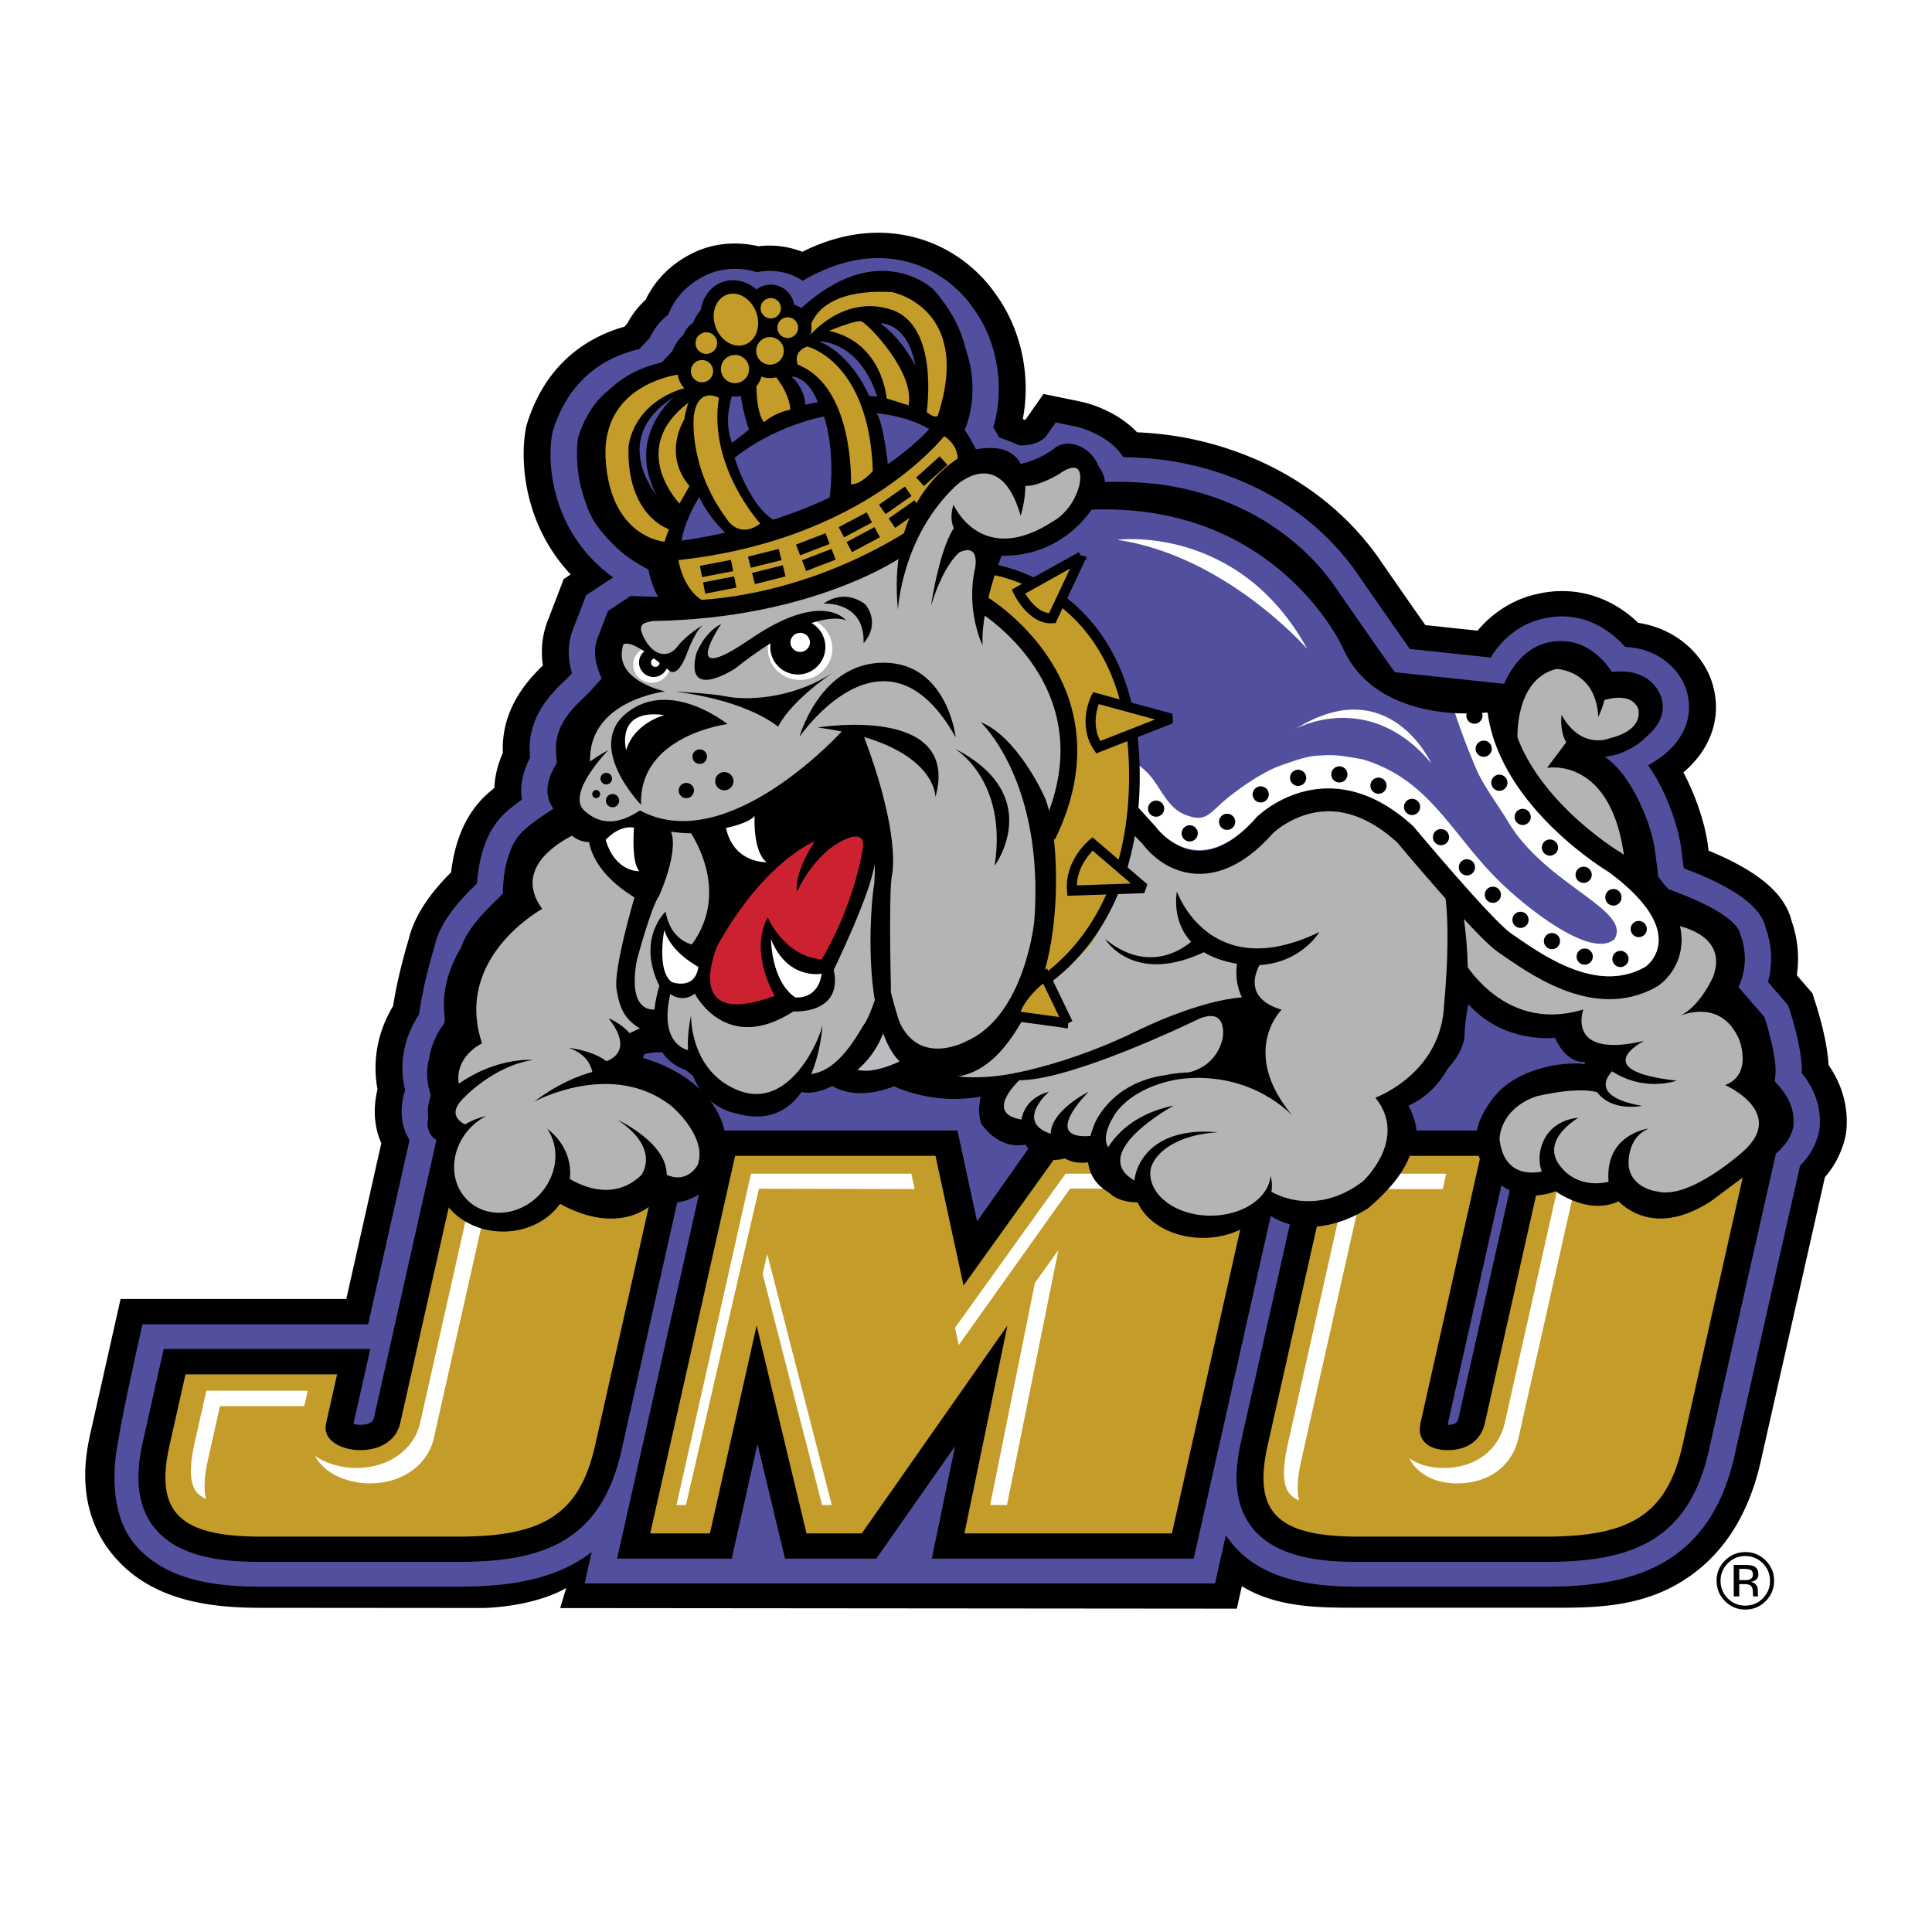 <svg xmlns="http://www.w3.org/2000/svg" width="2500" height="2500" viewBox="0 0 192.756 192.756"><path fill-rule="evenodd" clip-rule="evenodd" fill="#fff" d="M0 0h192.756v192.756H0V0z"/><path d="M182.438 106.259c-.133-2.416-1.02-5.315-1.316-6.229l-.15-.461-.15-.472-.332-.383s-.32-.373-.322-.373l-.9-1.045c.27-1.828.092-3.68-.527-5.43-.666-2.707-3.314-4.952-8.277-7l-.08-.618-.002-.017c-.24-1.838-1.076-4.612-2.43-7.17a10.232 10.232 0 0 0 1.436-1.475c1.625-2.056 2.18-4.506 1.58-6.924-.627-2.781-3.227-5.854-7.523-6.523-2.801-2.681-6.416-3.732-10.072-2.877l.137-.028c-.912.167-3.764.894-6.09 3.686l-5.213-.554a1235.074 1235.074 0 0 1-4.779-6.863l-.084-.116-.021-.031-.076-.101c-4.477-6.105-11.395-10.25-19.48-11.671a34.888 34.888 0 0 0-4.318-.454c-1.645-1.723-3.957-2.72-5.781-3.094l-1.756-.36-1.801-.37-1.014 1.447-.775 1.107a1.222 1.222 0 0 1-.092.023c-.062-.027-.121-.05-.184-.075.846-4.427-.205-9.177-2.893-12.717l.068.092c-.775-1.121-3.726-4.852-9.227-5.766-3.245-.539-6.586.036-9.948 1.704a9.026 9.026 0 0 0-4.375-.551c-2.173-.507-4.393-.313-6.318.57-2.217 1.016-3.945 2.692-4.933 4.762a8.83 8.83 0 0 0-1.851 2.396l-.276.295c-3.518 1.003-7.76 3.504-9.692 9.62l-.044.142-.046.144-.027.149-.026.146c-.601 3.302-.159 9.577 4.477 14.518l-.69.455-.289.752-.282.734-.925 2.41.038-.092c-.66 1.53-.866 3.147-.624 4.823-1.608 1.561-4.17 4.392-3.994 8.725-.524 1.183-.805 2.351-.843 3.492-.677.541-1.054.915-1.316 1.197l-.028.03-.028.03-.028.03-.027.031-.026.03-.027.031h.001c-1.542 1.734-2.495 4.1-2.842 7.039-1.439 1.444-3.558 3.831-4.245 6.732-.73 2.471-1.221 4.587-1.538 6.606-2.056 3.405-1.884 6.603-1.558 8.312-.465 1.917-.333 3.777.379 5.383l-3.491 15.537h-22.52l-2.936 13.058c-.457 2.035-1.85 7.819 2.338 12.678 3.875 4.499 9.841 5.076 14.605 5.076l22.235.019c5.482-.22 8.221-2 8.221-2l-.607 2.007 67.51.059.449-2.002.055-.242c3.586 2.224 8.08 2.149 11.752 2.149h18.639c3.723 0 8.426.13 12.637-2.124 4.477-2.396 7.42-6.604 8.746-12.504l6.396-28.323c1.693-1.948 2.059-4.044 2.117-4.479l.008-.046.004-.048.006-.047.004-.046c.215-2.299-.399-4.539-1.773-6.525z" fill-rule="evenodd" clip-rule="evenodd"/><path d="M168.309 69.073c.006.022.01.044.018.066.004.016.008.033.014.049l-.032-.115z" fill-rule="evenodd" clip-rule="evenodd" fill="#52509e"/><path d="M179.766 107.076c.082-2.204-.988-5.627-1.211-6.31l-.148-.46-.324-.373-1.689-1.959a8.975 8.975 0 0 0-.244-5.435c-.436-2.06-3.15-4.035-8.092-5.881-.025-.035-.055-.071-.082-.105l-.262-2.013c-.232-1.8-1.307-5.376-3.279-8.188 1.074-.582 2.064-1.34 2.797-2.269 1.166-1.477 1.553-3.229 1.096-4.944-.451-1.892-2.43-4.407-6.186-4.597-1.822-2.058-4.678-3.633-8.125-2.828-.771.141-3.428.836-5.291 3.887l-8.066-.856a1040.81 1040.81 0 0 1-5.484-7.863l-.039-.054-.02-.03-.082-.107c-4.072-5.552-10.381-9.325-17.764-10.622-1.121-.196-2.859-.414-5.188-.455-1.193-1.842-3.49-2.801-4.992-3.108l-1.758-.361-.957 1.366c-.123.15-.924 1.018-2.707.917-.734-.333-1.4-.595-1.99-.782-.164-.32-.359-.668-.58-1.009 1.199-4.049.406-8.729-2.133-12.075-.51-.739-2.931-3.905-7.441-4.653-3.028-.503-6.196.208-9.443 2.105-1.421-.952-3.095-1.154-4.563-.859-1.438-.434-3.271-.529-4.991.259-1.844.845-3.183 2.242-3.866 3.998-.954.7-1.53 1.665-1.83 2.296l-1.055 1.125c-3.168.725-6.913 2.756-8.604 8.104l-.044.142-.029.146c-.596 3.272.064 10.042 6.075 14.38l-2.017 1.328-.68.448-.282.734-.925 2.412c-.768 1.779-.562 3.435-.207 4.649-.229.248-.433.464-.553.578-1.484 1.406-3.969 3.759-3.639 7.643l.016.189c-.888 1.725-.992 3.126-.813 4.191-1.399 1.004-1.868 1.506-2.048 1.699l-.027.03-.028.029-.027.03-.026.031.036-.041c-1.653 1.817-2.212 4.451-2.365 6.586-1.329 1.292-3.667 3.607-4.244 6.299-.757 2.562-1.251 4.738-1.544 6.786-1.89 2.85-1.858 5.71-1.383 7.512-.589 1.886-.427 3.638.443 4.998l-.123.547c-1.84 8.181-3.119 13.873-4.011 17.847h-22.52s-2.206 9.806-2.348 11.335c0 0-1.724 6.771 1.659 10.695 3.161 3.669 8.351 4.14 12.52 4.14h19.655c4.712 0 9.613-.556 13.343-3.463l-.705 3.139h62.889l1.082-4.816c.227.346.479.687.764 1.019 3.148 3.654 8.32 4.122 12.475 4.122h18.639c7.881 0 16.285-1.551 18.869-13.049l6.543-28.966c1.607-1.543 1.902-3.391 1.934-3.627l.006-.045.006-.047c.236-2.547-.891-4.41-1.773-5.491z" fill-rule="evenodd" clip-rule="evenodd" fill="#52509e"/><path d="M177.082 107.909l.059-.801c.135-1.845-1.092-5.621-1.092-5.621l-2.598-3.011a6.666 6.666 0 0 0 .141-5.343s.008-1.857-7.096-4.401c-.252-.255-.523-.565-.512-.55a6.01 6.01 0 0 0-.521-.665l-.35-2.677c-.367-2.829-2.568-8.114-5.455-9.596 2.473-.081 7.041-2.246 6.117-5.544 0 0-.707-3.134-4.906-2.659l-.035.004c-.072-.09-2.346-3.906-6.283-2.917 0 0-2.805.363-4.248 4.122l-11.121-1.182c-.256-.251-6.203-8.841-6.203-8.841-.609-.805-5.338-7.829-16.189-9.735-2.875-.505-5.943-.421-6.553-.408-.156-2.442-3.707-3.171-3.707-3.171s-1.689 2.414-5.586 1.924c0 0-2.289-1.082-3.148-1.09-.021-.06-.845-2.034-1.614-2.675 1.508-3.534.958-8.094-1.397-11.143-.975-1.441-6.112-7.149-15.031-.709-.037-.016-.073-.032-.11-.044-1.579-2.548-4.141-1.452-4.243-1.409-.141-.071-1.936-.959-3.727-.139-1.421.652-2.46 1.83-2.792 3.434-1.041.254-1.702 1.654-1.795 1.962l-1.925 2.054c-4.351.688-6.469 3.365-7.479 6.561 0 0-1.6 8.797 7.001 13.174.214 1.047.538 1.959.977 2.744-.338-.007-2.738-.096-2.738-.096l-2.262 1.49-.93 2.422c-.782 1.716-.133 3.32.3 4.318 0 0-1.16 1.323-1.661 1.798-1.316 1.247-3.12 2.955-2.886 5.709l.077.903c-1.523 2.488-.857 3.797-.355 4.583-.184.123-2.402 1.548-3.207 2.414l-.027.029-.027.03c-1.804 1.985-1.762 5.775-1.781 5.98-.241.434-3.794 3.219-4.28 5.913-.797 2.694-1.299 4.961-1.562 7.057-2.617 3.477-1.145 6.658-1.145 6.658-.282.655-1.164 3.021.505 4.334l-.38 1.693-5.997 26.674c-.134.599-.905.688-1.352.688-.264 0-.503-.044-.686-.097l1.679-7.466H16.331l-2.045 9.101c-.57 2.533-1.058 6.213 1.269 8.914 2.463 2.858 6.897 3.225 10.484 3.225h19.655c8.29 0 14.235-1.886 16.305-11.094l6.1-27.131h1.986l-8.521 37.901h11.44l2.571-11.439 2.745 11.439h9.105l7.859-11.216-2.319 11.216h26.131l8.521-37.901h2.094l-5.865 26.086c-.572 2.544-1.064 6.237 1.258 8.931 2.451 2.846 6.865 3.208 10.438 3.208h18.639c8.291 0 14.234-1.886 16.305-11.094l6.725-29.76c1.504-1.039 1.719-2.629 1.719-2.629.183-2.001-.842-3.413-1.848-4.439zm-35.088.585c4.158-2.458 4.119-5.187 4.119-5.187.045-1.372.281-2.677.564-4.021 1.357 1.229 2.898 2.533 4.896 3.146 1.414.515 2.816.511 4.049.418.691 2.013 2.453 2.478 3.34 2.684-.221.23-.521.703-.521.703-1.805-.501-9.934.185-10.807 6.553h-6.318c-.037-1.071-.826-2.574-.861-2.639-.123-.492-.043-.721 1.539-1.657zm-44.508 13.361l-1.961-9.064H72.287c-.944-3.921-4.816-6.303-8.138-7.23 0 0 .27-.858.298-.978.279-.11.535-.24.769-.38 0 0 1.246.572 1.641.615 2.411 4.335 7.855 4.11 7.855 4.11 1.855.073 3.249-.448 4.323-1.234 0 0 2.178-.374 2.489-.464 0 0 3.934 1.682 7.622.751 1.552.816 3.489 1.052 5.266.623 1.114.331 2.28.473 3.446.506-.029.195-.195 1.615-.195 1.621l.578.777a4.762 4.762 0 0 0 3.527 1.937l.367.011c.148.104.727.37.932.485l-5.581 7.914zm48.03 19.614c-.072.321-.152.688-1.086.688h-.004l5.518-24.548h.938l-5.366 23.86z" fill-rule="evenodd" clip-rule="evenodd"/><path d="M59.372 144.219c-1.564 6.958-5.286 9.091-13.679 9.091H26.039c-8.046 0-10.64-2.365-9.128-9.091l1.595-7.099h15.127l-1.095 4.871c-.417 1.855 1.734 2.691 3.413 2.691 1.794 0 3.561-.836 3.978-2.691l5.997-26.675H65.87l-6.498 28.903zM75.491 132.249l-4.663 20.737h-5.953l8.469-37.67h19.989l2.799 12.942 9.284-12.942h19.975l-8.469 37.67H96.221l4.289-20.737-14.53 20.737h-5.514l-4.975-20.737zM167.859 144.219c-1.564 6.958-5.287 9.091-13.68 9.091H135.54c-8.047 0-10.582-2.365-9.07-9.091l6.498-28.902h14.748l-5.996 26.675c-.418 1.855 1.031 2.691 2.709 2.691 1.795 0 3.295-.836 3.713-2.691l5.998-26.675h20.217l-6.498 28.902z" fill-rule="evenodd" clip-rule="evenodd" fill="#c49c2a"/><path fill-rule="evenodd" clip-rule="evenodd" fill="#fff" d="M98.789 150.155h1.676l5.129-25.437-2.34 3.276-4.465 22.161zM140.598 145.492c.145.282.32.549.533.796.951 1.103 2.463 1.712 4.256 1.712 3.143 0 5.482-1.732 6.109-4.52l5.586-24.847h13.5l.348-1.537h-15.209l-5.584 24.847c-.629 2.787-2.969 4.52-6.109 4.52-1.342 0-2.522-.34-3.43-.971zM31.963 146.031c1.25 1.45 3.374 1.969 4.945 1.969 3.205 0 5.768-1.817 6.375-4.52l5.586-24.847h13.227l.345-1.537H47.508l-5.586 24.847c-.608 2.703-3.171 4.52-6.376 4.52-1.263 0-2.884-.337-4.12-1.222.145.279.324.543.537.79zM74.925 117.097l-7.433 33.058h.944l7.283-31.556 15.538.035-.332-1.537h-16z"/><path fill-rule="evenodd" clip-rule="evenodd" fill="#fff" d="M76.09 127.098l5.93 23.057h.967l-6.441-25.051-.456 1.994zM121.961 117.097h-15.649l-11.031 15.379.373 1.723 11.114-15.618 14.847.053.346-1.537zM129.826 145.708l6.086-27.074h8.031l.346-1.537h-9.738l-6.088 27.072c-.547 2.438-.471 4.083.223 4.891.215.248.527.462.928.646-.249-.916-.182-2.25.212-3.998z"/><path d="M69.06 111.541c-1.266-2.366-5.398-4.272-8.367-5.309.322-.184.641-.385.956-.617.725-.532 2.659-1.942 3.086-2.796.693-1.386-.369-2.242-.674-3.78-.683-3.457 1.014-7.302.45-10.743-.452-2.761-4.23-5.951-6.577-7.016v-.219c-3.108 1.91-5.358 4.105-6.09 7.502-.912 4.24-5.057 7.753-6.191 12.025-.418 1.577-.44 3.338-.872 5.028-.167.659-.201 1.792-.236 2.417-.015.265.51.604.482.854-.063.566-.682 1.171-.631 1.777.071.85.261 1.248.559 1.375.703 1.374-.466 2.871-.613 4.318-.187 1.839.417 2.723 1.754 3.726 1.203.904 2.616 1.452 4.165 1.318.625-.056 1.074-.205 1.427-.412.273.25.758.354 1.082.294.749-.138 1.364-.645 1.832-1.222.263-.325.705-.953.885-1.555 1.328.124 2.928.904 4.214.921 2.067.024 3.452-.701 5.311-1.048 1.922-.359 3.79.4 4.762-1.792.688-1.559.026-3.662-.714-5.046zM174.809 107.928c-.652-1.934.107-4.171-1.049-6.041-.865-1.397-2.355-1.594-2.127-3.445.219-1.797 1.564-2.271.311-4.429-1.477-2.542-4.756-3.023-7.979-3.115.699-1.681.84-3.57.107-5.586a6.311 6.311 0 0 0-1.029-1.841c-.176-1.248-.502-2.451-.779-2.982-.721-1.373-4.496-4.154-4.566-5.419 2.148-.682 3.941-.459 5.766-2.294 2.447-2.459.148-3.708-2.164-4.035-2.742-.391-3.875-4.085-6.861-2.977-2.859 1.06-3.389 3.86-4.438 6.25v.403c-1.078 1.129-.428 4.081.523 6.407-.992-.004-1.969.186-2.922.694-2.334 1.246-5.006 2.994-6.227 5.398-2.588-2.286-4.17-4.701-8.111-5.234-6.01-.814-12.668 10.479-18.643 3.667-1.895-2.159-3.508-3.131-5.9-.59-2.734 2.904-4.732 5.756-6.334 9.518-1.715 4.035-4.078 6.449-6.875 9.769-.966 1.147-3.33 3.658-3.179 5.22a.503.503 0 0 1 .161.464l.201-.202c3.327 1.526 4.355 2.035 7.501.807.021-.009.043-.015.064-.023-.734.709-1.428 1.335-1.045 2.37.49 1.329 1.406 1.652 2.693 1.877 1.785.312 3.549 1.317 5.43 1.336.449.003.996.096 1.406-.076.047 1.32.635 2.562 1.828 3.35.805.532 1.588.999 2.496 1.324.91.325 1.062.563 1.672 1.253 1.268 1.441 2.785 2.392 4.746 2.507 1.004.061 1.898 0 2.82-.262.457-.132.982-.122 1.398-.381.254-.156.494-.544.793-.732.496-.313 1.125-.818 1.672-.977.551-.16.871.092 1.424.246.623.175 1.201.154 1.85.154 1.852 0 4.518.43 6.113-.537.762-.46 1.342-1.285 1.898-1.971.965-1.184 1.01-2.646 1.654-3.98.439-.905.48-1.423.207-2.367-.156-.536-.391-.859-.717-1.144 2.066-1.094 3.938-3.224 4.947-4.837 1.264-2.018 1.357-3.959 1.609-6.213.037-.339.094-.668.162-.99 1.213 1.006 2.613 1.798 3.713 2.155 2.422.792 4.971.938 7.131 2.265.461.725 1.529 1.001 1.902 2.361.639.017 1.018.638.57 1.431-.416.739-1.857.452-2.553 1.024-.014-.086.016-.146.092-.182-3.029.588-7.836 2.845-7.992 6.266-.199 4.391 4.062 3.395 7.072 3.771.408.345.83.635 1.248.825.738.334 2.27.457 3.693.345 6.393 1.174 14.736.805 16.045-6.545.351-1.942-.889-2.454-1.428-4.05zm-50.608-3.303a11.977 11.977 0 0 0-1.863-.033c.334-.655.488-1.385.479-2.263-.01-.839-.281-1.01-.992-1.204.248-.071.496-.144.746-.22 2.566-.774 2.947-.44 2.803 2.182-.037.682-.027 1.223.053 1.681a29.081 29.081 0 0 0-1.226-.143z" fill-rule="evenodd" clip-rule="evenodd" fill="#b3b4b6"/><path d="M84.68 107.15c.283-2.591 3.689-7.062 5.212-3.025.708 1.876.519 2.957-1.096 3.464-1.088.342-3.896.246-4.336-.657l.22.218z" fill-rule="evenodd" clip-rule="evenodd" fill="#bbbcbf"/><path d="M117.42 88.944s3.238 9.361 14.217 4.045c0 0-2.658 4.508-9.016 3.006-6.355-1.503-5.201-7.051-5.201-7.051z" fill-rule="evenodd" clip-rule="evenodd"/><path d="M119.27 93.567s-3.93 4.277-9.016.116c0 0 3.006 5.085 10.865.809l-1.849-.925zM126.77 117.303c-.193 2.224-2.803 3.983-5.996 3.983-3.32 0-6.012-1.9-6.012-4.246 0-1.523 2.059-3.781 6.719-4.072-6.449-.582-8.336 3.104-8.336 5.334 0 2.872 3.078 5.201 6.877 5.201 3.797 0 6.875-2.329 6.875-5.201a4.017 4.017 0 0 0-.127-.999z" fill-rule="evenodd" clip-rule="evenodd"/><path d="M117.107 110.302s-9.137 4.966-3.512 7.703l.262 1.938s-5.094.531-3.725-4.637c.001 0 1.35-3.865 6.975-5.004z" fill-rule="evenodd" clip-rule="evenodd"/><path d="M128.98 111.354s-3.951-4.484-11.02-3.726c0 0-4.256.382-6.535 3.269 0 0-1.9 2.508-.684 3.801l2.658 5.092s-6.992-.305-4.256-7.524c0 0 1.52-4.255 7.221-5.016.001 0 7.448-1.824 12.616 4.104z" fill-rule="evenodd" clip-rule="evenodd"/><path d="M108.613 108.923s-4.939 4.863.303 4.407l-.074 2.585s-2.889.758-3.877-1.978 3.648-5.014 3.648-5.014z" fill-rule="evenodd" clip-rule="evenodd"/><path d="M104.66 108.923s-3.725 3.191.609 4.33l1.52 2.129s-3.648 1.673-4.941-2.203c0 0-.608-3.345 2.812-4.256z" fill-rule="evenodd" clip-rule="evenodd"/><path d="M101.771 107.706s-3.875 3.496.381 4.027l.531 2.357s-2.582 1.063-4.787-1.977c0 .001-1.521-3.876 3.875-4.407z" fill-rule="evenodd" clip-rule="evenodd"/><path d="M126.107 95.553s-2.988 3.778 1.758 5.185c0 0-4.27 4.188 1.115 10.617 0 0-3.928-4.73-11.396-4.204 0 0 3.516 0 4.393-3.515 0 0 .615-3.162-2.285-2.02 0 0-13.092 6.413-18.275 6.15l-.176-.703s5.623-.967 12.391-4.306c0 0 5.799-2.899 10.279-3.252 0 0-1.055-1.845-.264-4.305l2.46.353z" fill-rule="evenodd" clip-rule="evenodd"/><path d="M101.24 107.063s-7.82 1.758-10.017-1.933c0 0-4.129 2.548-6.15 1.405l-2.812 1.23s2.198 2.459 6.942.614c0 0 4.569 2.285 9.928.704 0 0 2.549-1.318 2.9-1.758.352-.438-.791-.262-.791-.262zM54.579 112.599c1.29 1.823 1.083 4.52-.631 6.454-1.963 2.218-5.163 2.593-7.145.836-1.982-1.755-1.997-4.977-.033-7.193a5.876 5.876 0 0 1 1.74-1.349c-2.889.65-5.023 2.943-5.023 5.671 0 3.233 3 5.854 6.7 5.854s6.7-2.621 6.7-5.854c-.001-1.765-.895-3.347-2.308-4.419z" fill-rule="evenodd" clip-rule="evenodd"/><path d="M56.097 117.13s4.392 3.491 7.882.112c0 0 2.027-2.589-2.364-5.517 0 0 8.332 3.828 3.265 8.557 0 0-3.378 3.266-9.684-.563l.901-2.589z" fill-rule="evenodd" clip-rule="evenodd"/><path d="M53.283 109.923s7.77-4.277 13.737.451c0 0 3.603 3.04 2.59 5.854 0 0-1.239 2.364-3.828.563l-1.014 2.478s2.477 2.139 6.081-.901c0 0 4.391-3.94-2.252-10.021-.001.001-6.532-5.066-15.314 1.576z" fill-rule="evenodd" clip-rule="evenodd"/><path d="M56.661 104.52s2.252.563 2.477 2.702l2.027-.563c0-.001-.563-1.576-4.504-2.139z" fill-rule="evenodd" clip-rule="evenodd"/><path d="M60.714 101.592s3.94 1.464 3.265 5.63h-2.927l-.901-1.238c0-.001 3.491-.677.563-4.392z" fill-rule="evenodd" clip-rule="evenodd"/><path d="M62.403 103.281l2.589-1.237 1.239.899 1.126 2.14s-2.928-.451-3.941.562l-1.013-2.364zM53.17 105.758s-4.28-.434-8.69 3.365c0 0-2.39 2.144-1.715 3.613 0 0 .367 1.654 2.451 1.042l1.348-1.531s-2.329-.797-.246-2.758c-.001 0 2.984-3.176 6.852-3.731z" fill-rule="evenodd" clip-rule="evenodd"/><path d="M57.958 82.961s-7.413 2.88-3.86 7.719c0 0-8.883 4.839-6.004 13.417 0 0-2.94 1.349-2.267 4.35l-2.206 2.268s-2.879-4.595 1.104-7.903c0 0-2.818-6.127 5.759-13.356 0 0-1.899-6.311 6.372-8.883l1.102 2.388zM126.6 118.756s4.275 2.954 9.367-.88c0 0 4.59-4.213 1.258-8.361 0 0 6.6-2.391 6.854-9.306 0 0 .941-9.304-.316-12.698l1.949 2.137s3.773 17.476-5.846 20.934c0 0 4.148 3.585-3.332 9.934 0 0-5.973 4.212-10.752.063l.818-1.823z" fill-rule="evenodd" clip-rule="evenodd"/><path d="M145.523 95.054s4.023 8.236 12.447 5.659c0 0-1.822 4.967 6.035 3.144l-6.223 2.955.377-.88s-1.762.377-3.018-2.39c0 0-6.604.816-9.996-5.281l.378-3.207z" fill-rule="evenodd" clip-rule="evenodd"/><path d="M164.006 103.856s-5.783 2.955 3.27 3.959c0 0-3.709 1.385-7.229-1.507l.188-1.446 3.771-1.006z" fill-rule="evenodd" clip-rule="evenodd"/><path d="M161.178 106.56s-3.459 2.703 2.641 3.771c0 0-5.658 1.196-5.281-4.902l.879-.566 1.761 1.697zM157.469 111.527s-4.213 2.387-1.51 5.154c0 0 1.637 2.074 4.904 1.131l1.068 1.761s-2.326 1.948-6.412-.502c0 0-2.578-1.698-1.76-4.59.817-2.893 3.71-2.954 3.71-2.954z" fill-rule="evenodd" clip-rule="evenodd"/><path d="M154.137 116.807s-4.023 1.32-4.527-3.143c0 0-.062-2.955 3.646-4.275 0 0 5.219-1.319 6.854-.063 1.635 1.258-.818-1.194-.818-1.194l-.25-2.012-.314-.439-.818.88s-4.148-.377-8.109 2.201c0 0-4.527 3.834-1.51 7.982 3.018 4.15 7.293 1.949 7.293 1.949l-1.447-1.886zM164.51 112.595s-4.967.566-3.898 6.225c0 0 3.236 5.427 10.053 1.048 0 0 6.105-4.568 6.293-4.632.189-.062 3.898-2.641-.627-6.602 0 0 1.695-5.154-3.207-9.744 0 0 2.576-5.595-3.961-8.613l-4.4-2.013 1.635 3.898s6.225.628 4.527 5.282c0 0-1.387 3.205-3.586 4.022 0 0 4.213-2.138 6.162 2.201 0 0 1.445 3.521-1.383 4.59 0 0 6.162 2.702 1.822 6.601 0 0-5.322 4.832-8.549 4.023 0 0-2.578-.252-2.893-2.516 0 .001-.314-2.828 2.012-3.77zM159.57 70.017s2.953-1.236 3.846.618c0 0 .824 2.129-2.814 3.021 0 0-2.816 1.237-4.809-2.333 0 0-.822 5.631 5.633 3.913 0 0 5.08-1.58 3.844-5.768 0 0-1.717-3.296-5.836-1.374l.136 1.923z" fill-rule="evenodd" clip-rule="evenodd"/><path d="M156.617 73.587l-2.266 3.021s6.594-1.235 7.76 9.408l2.953 4.601s1.305-8.927-6.111-15.588l-2.336-1.442zM159.457 71.529s3.422-6.537-3.496-7.524c0 0-3.875-.684-6.004 4.484 0 0-.531 2.584 1.443 5.396 0 0-.379-6.081 3.877-7.144 0 0 3.953.076 4.18 4.788z" fill-rule="evenodd" clip-rule="evenodd"/><path d="M112.055 78.902l3.695 3.834s3.666 5.607 9.635-1.211c0 0 6.984-7.027 15.65.928 0 0 7.82 9.369 9.787 10.709 2.812 1.917 8.453 6.144 13.375 3.281 0 0 4.666-3.257-3.699-9.444 0 0-10.797-6.393-12.076-15.911 0 0-11.006 1.454-14.49-6.533 0 0-6.818-15.059-26.279-13.639l-3.268 2.416-2.557.994H98.56l-.711 3.267 5.256 4.688 6.535 14.206 2.415 2.415z" fill="none" stroke="#000" stroke-width="4.56" stroke-miterlimit="2.613"/><path d="M112.055 78.902l3.695 3.834s3.666 5.607 9.635-1.211c0 0 6.984-7.027 15.65.928 0 0 7.82 9.369 9.787 10.709 2.812 1.917 8.453 6.144 13.375 3.281 0 0 4.666-3.257-3.699-9.444 0 0-10.797-6.393-12.076-15.911 0 0-11.006 1.454-14.49-6.533 0 0-6.818-15.059-26.279-13.639l-3.268 2.416-2.557.994H98.56l-.711 3.267 5.256 4.688 6.535 14.206 2.415 2.415z" fill-rule="evenodd" clip-rule="evenodd" fill="#52509e"/><path d="M160.486 86.994s-10.797-6.392-12.076-15.911c0 0-1.348.177-3.246.067a73.257 73.257 0 0 0 2.125 5.583c.762 1.755 2.217 3.637 3.182 5.261 3.758 6.313 12.365 8.783 10.605 11.708-2.328 2.052-8.941-3.236-11.656-5.943-4.691-4.675-6.832-10.015-13.467-12.001-2.623-.48-3.006-.44-4.336-.38-1.305.058-2.543.556-3.77.968-1.732.583-4.34 2.368-5.705 3.552-1.613 1.399-1.955 2.226-4.082 1.304-1.428-.619-2.254-2.432-3.045-3.476-1.521-2.004-3.996-2.87-6.408-3.466l1.021 2.221 2.414 2.415 3.252 3.572s4.111 5.871 10.078-.947c0 0 6.986-7.027 15.65.927 0 0 7.82 9.37 9.789 10.71 2.811 1.916 8.453 6.142 13.375 3.281.002 0 4.666-3.258-3.7-9.445z" fill-rule="evenodd" clip-rule="evenodd" fill="#fff"/><path d="M116.15 80.678a.805.805 0 1 1-1.61.002.805.805 0 0 1 1.61-.002zM119.502 83.117a.806.806 0 1 1-1.611 0 .806.806 0 0 1 1.611 0zM123.236 81.993a.806.806 0 1 1-1.613 0 .806.806 0 0 1 1.613 0zM126.586 79.257a.805.805 0 1 1-1.61.001.805.805 0 0 1 1.61-.001zM130.32 77.603a.806.806 0 1 1-1.613 0 .806.806 0 0 1 1.613 0zM134.436 77.263a.806.806 0 1 1-1.613 0 .806.806 0 0 1 1.613 0zM138.338 78.388a.806.806 0 1 1-1.612 0 .806.806 0 0 1 1.612 0zM141.689 80.508a.806.806 0 1 1-1.613 0 .806.806 0 0 1 1.613 0zM144.574 83.521a.806.806 0 1 1-1.612 0 .806.806 0 0 1 1.612 0zM147.162 86.532a.807.807 0 1 1-1.614 0 .807.807 0 0 1 1.614 0zM149.75 89.269a.806.806 0 1 1-1.612.002.806.806 0 0 1 1.612-.002zM152.508 91.772a.806.806 0 1 1-1.613 0 .806.806 0 0 1 1.613 0zM155.646 93.893a.806.806 0 1 1-1.612 0 .806.806 0 0 1 1.612 0zM158.914 95.441a.807.807 0 1 1-1.614-.002.807.807 0 0 1 1.614.002zM162.479 95.646a.807.807 0 1 1-1.613 0 .807.807 0 0 1 1.613 0zM164.305 92.69a.806.806 0 1 1-1.613 0 .806.806 0 0 1 1.613 0zM161.775 89.543a.805.805 0 1 1-1.612 0 .807.807 0 1 1 1.612 0zM158.809 87.279c0 .446-.363.807-.809.807s-.805-.361-.805-.807c0-.444.359-.806.805-.806s.809.362.809.806zM155.443 84.561a.806.806 0 1 1-1.613 0 .806.806 0 0 1 1.613 0zM152.725 81.506a.806.806 0 1 1-1.612-.002.806.806 0 0 1 1.612.002zM150.398 78.094c0 .445-.361.805-.807.805a.806.806 0 1 1 0-1.612c.446 0 .807.361.807.807zM148.836 74.698a.806.806 0 1 1-1.613 0 .806.806 0 0 1 1.613 0zM147.91 71.399a.806.806 0 1 1-1.612 0 .807.807 0 0 1 1.612 0z" fill-rule="evenodd" clip-rule="evenodd"/><path d="M106.031 71.12c-.924-4.683-3.547-7.327-7.074-10.322-2.178-1.85-.582-3.359-.006-5.752 1.486-.138 2.74-.782 4.113-1.339 2.141-.868 4.256-1.608 5.047-4.009 1.061-3.216-.309-4.4-3.551-3.379-1.469.461-2.867.69-4.441.331-1.988-.452-2.883-.661-4.916.484-1.868 1.052-2.873 3.232-3.782 5.07-1.022 2.073-2.488 3.035-4.67 3.98-1.341.581-2.848 1.019-4.183 1.447-3.041.98-5.971 1.708-9.101 2.192-3.529.545-14.915-.137-12.481 6.663.598 1.666 1.506 1.241.385 2.729-.636.845-1.441 1.521-2.08 2.383-1.63 2.203-1.146 4.003-1.88 6.33-.323 1.029-.785 1.914-.383 3.109.426 1.263 1.192 1.327 1.922 2.346.784 1.092 1.037 2.224 2.217 3.256 2.034 1.776 3.627.93 2.749 4.036-.644 2.281-1.776 4.468-1.725 6.896.037 1.762.477 2.39 1.883 3.289.476.303 1.12.364 1.5.842.415.521.32 1.579.803 2.19.753.956 1.904 1.529 2.682 2.38 1.107 1.212 2.055 2.188 3.553 2.869 3.364 1.526 5.2-.102 8.026-1.381 3.323-1.507 5.277-2.987 7.214-6.242 1.283 1.22 1.725 2.395 3.544 3.229 6.783 3.117 10.588-3.846 11.836-9.737.838-3.958-.008-8.792 1.225-12.498 1.332-4.01 2.438-7.019 1.574-11.392z" fill-rule="evenodd" clip-rule="evenodd" fill="#b3b4b6"/><path d="M99.436 56.911c1.17.439 2.42 1.189 3.639 1.022 1.344-.184 3.098-1.542 4.314-1.872-.748 2.465-1.562 3.104-1.033 3.896.91 1.365 2.373 3.006 3.297 4.353 1.021 1.489 1.539 3.06 1.924 4.823.35 1.613 1.076 3.427 1.375 5.044.574 3.128-.359 7.508-.83 10.609-.451 2.951-1.477 6.643-3.152 9.188-.951 1.444-4.084 3.487-5.928 3.22 1.143-2.327 1.164-7.035 1.004-9.525-.113-1.725-.5-2.795.309-4.458.711-1.463 1.547-2.614 1.873-4.267.58-2.935.033-6.336-.432-9.221-.363-2.246-2.438-4.601-4-6.276-1.531-1.638-6.444-4.372-2.529-6.537h.169v.001zM66.463 56.227c1.438 2.808 1.937 4.26 5.671 4.099 3.278-.139 6.584-.962 9.75-1.877 2.542-.735 5.374-1.788 7.471-3.423 1.211-.944 1.334-2.244 2.179-3.402.919-1.261 2.351-2.019 3.245-3.293 1.155-1.646 1.79-6.986-1.547-4.788-1.863 1.227-3.581 3.076-5.587 4.312-5.161 3.187-10.802 5.508-16.737 6.667-1.329.259-4.127-.131-4.445 1.533v.172z" fill-rule="evenodd" clip-rule="evenodd" fill="#c49c2a"/><path d="M83.042 64.719c0 1.723-1.442 3.122-3.219 3.122-1.779 0-3.219-1.399-3.219-3.122 0-1.724 1.44-3.122 3.219-3.122 1.777 0 3.219 1.398 3.219 3.122z" fill-rule="evenodd" clip-rule="evenodd" fill="#fff"/><path d="M82.347 64.494a2.748 2.748 0 1 1-5.495 0 2.748 2.748 0 0 1 5.495 0zM82.16 60.226s4.147-.3 3.998 3.946c0 0 1.748-1.747.2-3.846-.001 0-1.9-1.7-4.198-.1z" fill-rule="evenodd" clip-rule="evenodd"/><path d="M71.956 62.245s-4.447 6.546 2.848 1.548c7.294-4.996 9.594-1.897 9.594-1.897s-2.949-1.599-11.044 4.794c0 0-5.045 3.349-3.895-1.447-.001 0 .698-2.049 2.497-2.998zM95.233 74.682s5.335 3.087 4.001 11.7c0-.001 5.184-7.013-4.001-11.7zM81.588 72.581s14.308-2.368 11.742 6.957c.001 0 .149-5.377-11.742-6.957z" fill-rule="evenodd" clip-rule="evenodd"/><path d="M79.764 73.519s8.535-12.53 15.589.05c0 0-.839-7.45-7.202-7.45-6.365-.001-8.387 7.4-8.387 7.4zM67.341 69.006s3.53.149 5.165.485c1.634.332 6.314.446 10.7-2.453 0 0-4.161 2.713-5.573 5.463-.001 0-2.936-2.602-10.292-3.495zM72.58 72.24s-8.88 1.115-8.62 8.061c0 0-5.712-5.885-1.338-9.25 4.347-3.344 9.958 1.189 9.958 1.189z" fill-rule="evenodd" clip-rule="evenodd"/><path d="M62.475 74.84s-1.152-4.198 3.826-3.492c0 0-3.009.742-3.826 3.492z" fill-rule="evenodd" clip-rule="evenodd" fill="#fff"/><path d="M60.69 74.84s-4.273 4.347-2.377 6.056c1.895 1.709 3.827 1.078 5.536-.037 0 0-4.458 5.647-7.432 1.858 0 0-2.6-4.197 4.273-7.877z" fill-rule="evenodd" clip-rule="evenodd"/><path d="M61.062 77.683a.576.576 0 1 1-1.152 0 .576.576 0 0 1 1.152 0zM61.776 79.88a.662.662 0 1 1-1.324.002.662.662 0 0 1 1.324-.002zM59.873 79.225a.407.407 0 0 1-.408.407.41.41 0 0 1 0-.817.41.41 0 0 1 .408.41zM73.176 77.941a.91.91 0 1 1-.912-.912.912.912 0 0 1 .912.912zM70.536 75.492a.724.724 0 1 1-1.449 0 .724.724 0 0 1 1.449 0zM69.236 78.872a.76.76 0 1 1-1.521-.001.76.76 0 0 1 1.521.001zM95.135 50.351s2.748 6.346 9.943 1.649c0 0 1.896-.948 2.598-3.548 0 0 .799-3.147-2.1-1.098 0 0-2.797 1.649-3.795.95l-1-1.849s2.396-.15 4.445-1.749c2.049-1.599 6.346 1.349 3.898 5.796 0 0-2.799 4.996-9.094 4.945.001 0-6.294-.749-4.895-5.096z" fill-rule="evenodd" clip-rule="evenodd"/><path d="M92.886 60.445s.9-6.247 2.548-8.094l1.349 1.049 1.548.6 1.949.548s-2.449 5.697-2.25 9.843c0 0-1.697-3.447-.748-7.693 0 0 .549-2.549-1.548-1.6.001 0-1.549 1.099-2.848 5.347zM84.222 72.721s-11.52 12.914-20.373 8.138l-1.173.954-3.944 1.703s-.166 3.112 4.566 6.019c0 0-2.117 7.183-1.785 9.175.332 1.993.831 3.57 3.944 4.607l.788-.332-.249-1.825-.539-.457s-2.948.663-1.911-4.94c0 0 1.454-5.398 2.202-6.353 0 0 1.992-4.359 1.203-6.435 0 0 2.907.457 3.903-.124.997-.581 12.537-5.149 13.368-10.13z" fill-rule="evenodd" clip-rule="evenodd"/><path d="M60.43 83.794s1.264-1.487 2.825-1.226c0 0-.297 3.418.521 4.346-.001.001-2.379.149-3.346-3.12z" fill-rule="evenodd" clip-rule="evenodd" fill="#fff"/><path d="M68.945 101.285s-.167 5.688 4.856 7.555c5.024 1.869 8.013-5.19 8.262-6.6 0 0-.54 11.125-8.635 8.841.001 0-6.269-.953-4.483-9.796zM87.247 85.317s.341 1.595 0 2.792c-.342 1.195-1.766 16.913 4.158 18.849 5.923 1.936 8.941-1.594 11.843-7.518 2.906-5.922 2.449-17.254.799-20.272 0 0-2.619-5.695-6.207-7.119 0 0 6.379 5.866 5.354 19.818 0 0-.91 9.455-6.778 12.016 0 0-4.612 2.562-6.662-1.879-.001 0-2.449-6.72-2.507-16.687z" fill-rule="evenodd" clip-rule="evenodd"/><path d="M85.966 72.888l-1.744-.167-.831 1.287s-8.178 8.429-14.696 8.761c0 0 4.401 5.895.333 11.459 0 0-2.159-.416-2.616-3.281 0 0-2.947 2.7-.623 7.432 0 0-2.449 6.975 3.031 8.512l.789-.54-.332-1.453s-3.695 0-2.408-5.729c0 0 1.204.955 2.45-.041 0 0 3.072 6.145 9.838 1.784 0 0 4.983.334 4.027-4.15 0 0 3.696-7.599 4.07-10.546 0 0 .033.078.083.217-.003.075-.01.15-.02.23-.051.386-.059.8-.078 1.188-.012.245.017.489-.01.732-.042.374-.08.747-.094 1.124-.02.467.016.941.067 1.403.024.224.025.483.187.657-.153 2.563.011 6.414-.054 7.859 0 0-.664 1.992-1.121 2.574-.457.581-2.491 4.938-5.646 4.981l-1.37 1.453s1.205 1.037 3.86-.291c2.657-1.329 6.061-3.819 5.812-10.587 0 0-.207-8.842.125-10.462.002-.002.998-3.987-3.029-14.406z" fill-rule="evenodd" clip-rule="evenodd"/><path d="M72.431 82.605s2.154-.409 2.861-1.189c0 0-.224 3.493 1.188 4.607 0 0-3.268.148-4.049-3.418zM76.926 93.714s0 4.157 2.414 5.797c0 0 2.262.306 2.64-2.365-.001 0-3.394.688-5.054-3.432zM66.276 92.786s-.792 4.098.752 5.198c0 0 2.296.873 2.653-1.517.001 0-2.732-1.405-3.405-3.681z" fill-rule="evenodd" clip-rule="evenodd" fill="#fff"/><path d="M84.208 83.794c-3.086 1.451-4.681 5.165-4.681 5.165s-.446-1.561 1.746-5.017c0 0-4.979 1.933-9.696 10.402 0 0-3.752 8.507 5.722 5.016 0 0-2.601-4.311-.706-7.838 0 0 1.635 3.9 5.387 4.198 0 0 2.972-4.756 4.05-10.774 0 .001.705-2.341-1.822-1.152z" fill-rule="evenodd" clip-rule="evenodd" fill="#cc2131"/><path d="M65.15 61.958s-2.86.301-3.11 3.11c-.252 2.811 3.863 3.813 4.314 3.914 0 0-7.777.904-7.476 7.124l-1.556 1.656s-2.007-4.666 3.914-9.031c0 0-2.208-2.058-.603-5.619 1.606-3.563 6.222-3.262 6.573-3.211 0 0 11.239.752 23.683-7.125l-.803 2.709c0 .001-8.78 6.223-24.936 6.473z" fill-rule="evenodd" clip-rule="evenodd"/><path d="M97.883 60.171s13.975 8.172 6.621 23.208" fill="none" stroke="#000" stroke-width="1.674" stroke-miterlimit="2.613"/><path d="M98.619 56.739s14.049 1.551 14.547 19.611c.488 17.816-10.951 22.636-10.951 22.636" fill="none" stroke="#000" stroke-width="1.064" stroke-miterlimit="2.613"/><path d="M107.879 55.527l-6.277 3.501s1.326 2.777 3.381 2.655l2.896-6.156zM109.324 69.65s-1.309 2.616.244 4.902l7.273-2.859-7.517-2.043zM108.998 84.197s-2.287 1.879-2.043 4.657l7.191-.245-5.148-4.412zM106.545 102.093l-2.287-4.739s-2.533 1.715-3.105 4.003l5.392.736z" fill-rule="evenodd" clip-rule="evenodd" fill="#c49c2a" stroke="#000" stroke-width="1.004" stroke-miterlimit="2.613"/><path d="M80.809 64.07a.973.973 0 1 1-1.948 0 .975.975 0 0 1 1.948 0zM65.096 65.324a12.474 12.474 0 0 0-.895-.609c-.609.295-1.027.9-1.027 1.605 0 .991.828 1.794 1.851 1.794.887 0 1.626-.605 1.807-1.412l-.01-.012-1.726-1.366z" fill-rule="evenodd" clip-rule="evenodd" fill="#fff"/><path d="M64.444 64.868c-.412.256-.688.71-.688 1.23a1.447 1.447 0 0 0 2.834.408l-1.494-1.183a15.756 15.756 0 0 0-.652-.455z" fill-rule="evenodd" clip-rule="evenodd"/><path d="M65.81 66.106a.43.43 0 1 1-.86 0 .43.43 0 0 1 .86 0z" fill-rule="evenodd" clip-rule="evenodd" fill="#fff"/><path d="M62.008 65.738s-1.014-3.226 2.936-.29l1.775 1.413s.797.979 1.775-1.558c0 0 .798-2.283 1.631-2.936 0 0-1.631.942-2.537 2.138-.906 1.196-2.284.907-3.153-.543-.869-1.45-.543-1.884.834-2.102l-3.008.436-.942 2.754.689.688zM67.667 55.771s.382 2.929 2.419 4.138l-1.146.954-1.464-.509-.445-.509s-1.272-1.974-1.4-3.819l.262-.628 1.269-.33.505.703zM94.133 43.48s1.54.774 1.425 2.651l.662.303.712-.287.234-1.26s-.146-1.502-1.833-2.92l-.557-.06-.773 1.06.13.513z" fill-rule="evenodd" clip-rule="evenodd"/><path d="M68.356 35.88s-9.677-.125-10.364 9.739c-.687 9.864 7.866 10.302 7.866 10.302l1.436-.813 9.115-1.747 9.303-3.997 7.677-5.93 1.749-1.124s4.372-6.181-1.998-13.424c0 0-5.556-5.368-13.484 2.124l-11.3 4.87z" fill-rule="evenodd" clip-rule="evenodd"/><path d="M65.92 56.046s.5-9.241 11.175-14.36c10.676-5.119 17.729 1.062 17.729 1.062S86.647 54.421 65.92 56.046z" fill-rule="evenodd" clip-rule="evenodd"/><path d="M67.999 53.944s.883-7.086 9.909-11.01 14.794-.125 14.794-.125-7.303 8.616-24.703 11.135z" fill-rule="evenodd" clip-rule="evenodd" fill="#52509e"/><path d="M80.654 33.633s-.249-4.933 8.303-4.496c0 0 8.118 1.498 4.621 12.298 0 0-.125.438-1.124-.312 0 0 1.311-8.678-3.559-10.239-4.87-1.56-8.241 2.749-8.241 2.749z" fill-rule="evenodd" clip-rule="evenodd" fill="#c49c2a"/><path d="M82.715 33.009s2.685-1.125 3.246-.937c.562.187 5.37 5.056 4.681 8.365l-2.184-.687s-.375-5.555-5.743-6.741z" fill-rule="evenodd" clip-rule="evenodd" fill="#c49c2a"/><path d="M87.833 32.259s2.685-.188 3.497 4.245c.001 0-1.248-2.621-3.497-4.245zM81.715 34.07s3.933-.187 5.806 5.493l-.812-.063s-1.622-4.057-4.994-5.43zM78.968 37.565s1.623-.063 2.623 2.559l-1.25.25c.001.001.064-1.436-1.373-2.809zM74.724 42.871s-1.373-3.87-.687-5.68c0 0-2.31 3.621-1 6.993l1.687-1.313z" fill-rule="evenodd" clip-rule="evenodd" fill="#52509e"/><path d="M68.667 40.188s-.437 1.437-.375 1.623c0 0-2.248 3.435.499 6.681l-.998 1.748c.001-.001-5.243-5.432.874-10.052z" fill-rule="evenodd" clip-rule="evenodd" fill="#c49c2a"/><path d="M67.232 39.626s-4.808 3.87-1.749 9.738c0 0-4.744-5.68 1.749-9.738z" fill-rule="evenodd" clip-rule="evenodd" fill="#52509e"/><path d="M68.855 38.564l-.812-1.249s-8.116.75-7.616 8.554c.499 7.803 5.868 8.179 5.868 8.179l.438-1.249s-4.215-1.322-4.028-8.19c0 0 .282-4.609 6.15-6.045zM75.535 35.755s-.437 4.994.687 6.368c0 0 .999-.937 2.622-1.248 0 0 .063-2.436-3.309-5.12z" fill-rule="evenodd" clip-rule="evenodd" fill="#c49c2a"/><path d="M75.444 31.15c.503 1.37.007 2.814-1.109 3.225-1.116.409-2.429-.369-2.933-1.742-.504-1.37-.006-2.814 1.109-3.225 1.116-.408 2.428.371 2.933 1.742zM71.546 34.23a1.076 1.076 0 1 1-2.153 0 1.076 1.076 0 0 1 2.153 0zM74.736 36.782a1.407 1.407 0 1 1-2.813-.001 1.407 1.407 0 0 1 2.813.001zM71.147 36.998a1.108 1.108 0 1 1-2.215-.001 1.108 1.108 0 0 1 2.215.001zM77.914 30.754a1.014 1.014 0 1 1-2.028 0 1.014 1.014 0 0 1 2.028 0zM75.448 34.968a1.376 1.376 0 1 0 2.751-.001 1.376 1.376 0 0 0-2.751.001zM79.625 32.692a1.033 1.033 0 1 1-1.034-1.034c.571 0 1.034.464 1.034 1.034z" fill-rule="evenodd" clip-rule="evenodd" stroke="#000" stroke-width="2.679" stroke-miterlimit="2.613"/><path d="M75.444 31.15c.503 1.37.007 2.814-1.109 3.225-1.116.409-2.429-.369-2.933-1.742-.504-1.37-.006-2.814 1.109-3.225 1.116-.408 2.428.371 2.933 1.742zM71.546 34.23a1.076 1.076 0 1 1-2.153 0 1.076 1.076 0 0 1 2.153 0zM74.736 36.782a1.407 1.407 0 1 1-2.813-.001 1.407 1.407 0 0 1 2.813.001zM71.147 36.998a1.108 1.108 0 1 1-2.215-.001 1.108 1.108 0 0 1 2.215.001zM77.914 30.754a1.014 1.014 0 1 1-2.028 0 1.014 1.014 0 0 1 2.028 0zM75.448 34.968a1.376 1.376 0 1 0 2.751-.001 1.376 1.376 0 0 0-2.751.001zM79.625 32.692a1.033 1.033 0 1 1-1.034-1.034c.571 0 1.034.464 1.034 1.034z" fill-rule="evenodd" clip-rule="evenodd" fill="#c49c2a"/><path fill-rule="evenodd" clip-rule="evenodd" d="M73.147 56.981l-3.101.601-.217-1.125 3.1-.599.218 1.123zM73.464 58.626l-3.1.602-.218-1.126 3.102-.598.216 1.122zM77.97 55.883l-3.063.763-.277-1.111 3.065-.764.275 1.112zM78.375 57.508l-3.063.765-.277-1.112 3.063-.764.277 1.111zM82.774 54.27l-2.948 1.132-.409-1.07 2.946-1.131.411 1.069zM83.375 55.834l-2.948 1.132-.41-1.069 2.947-1.131.411 1.068zM87.002 52.125l-2.789 1.483-.537-1.01 2.79-1.482.536 1.009zM87.787 53.605l-2.786 1.483-.538-1.011 2.789-1.483.535 1.011zM90.938 49.482l-2.586 1.812-.657-.938 2.586-1.812.657.938zM91.899 50.855l-2.586 1.812-.657-.938 2.587-1.812.656.938zM94.523 46.379l-2.348 2.114-.766-.852 2.347-2.113.767.851z"/><path d="M89.589 60.843s.35-7.293 5.795-12.391c0 0 4.397-4.195 6.446 2.999 0 0 2.648-7.995-4.646-6.595 0 0-8.844 3.297-7.595 15.987z" fill-rule="evenodd" clip-rule="evenodd"/><path d="M111.461 53.853s12.107-1.614 18.967 10.896c0 .001-8.071-9.282-18.967-10.896z" fill-rule="evenodd" clip-rule="evenodd" fill="#fff"/><path d="M73.265 45.588s1.405 4.81 4.026 6.371l-.196.591-3.434 1.56-1.311-.935s-1.873-1.874-2.56-3.56c-.688-1.685.062-1.685.062-1.685l2.81-2.435.603.093z" fill-rule="evenodd" clip-rule="evenodd"/><path d="M71.727 39.688s-2.06-1.185-2.497 1.748c0 0-.625 5.058 3.246 10.301 0 0 1.187 2.123 3.372.5 0-.001-5.245-5.743-4.121-12.549z" fill-rule="evenodd" clip-rule="evenodd" fill="#c49c2a"/><path d="M82.215 41.562s1.246 3.417.497 8.537l1.063-.234 4.434-2.372.375-1.186s-.438-4.121-1.124-5.058l-.499-.686-3.933.125-.813.874z" fill-rule="evenodd" clip-rule="evenodd"/><path d="M79.593 36.379s-.562-1.249.936-1.81c0 0 6.181 1.436 6.556 12.423 0 0-1.249 1.436-2.184 1.312-.001 0 .374-9.678-5.308-11.925z" fill-rule="evenodd" clip-rule="evenodd" fill="#c49c2a"/><path d="M20.763 145.563l1.185-5.271h8.41l.346-1.536H20.587l-1.185 5.269c-.544 2.42-.465 4.061.234 4.873.215.249.524.465.924.65-.251-.916-.187-2.245.203-3.985zM129.279 72.708s7.266-4.021 13.51 3.431c0 0-4.207-9.226-13.51-3.431z" fill-rule="evenodd" clip-rule="evenodd" fill="#fff"/><path d="M174.127 155.249c.684 0 1.266.241 1.748.725.479.48.719 1.06.719 1.74 0 .686-.24 1.27-.719 1.752a2.37 2.37 0 0 1-1.748.725 2.365 2.365 0 0 1-1.748-.725 2.4 2.4 0 0 1-.717-1.752c0-.681.24-1.26.721-1.74a2.372 2.372 0 0 1 1.744-.725zM177 157.71c0-.79-.279-1.464-.84-2.021a2.77 2.77 0 0 0-2.031-.836c-.789 0-1.463.278-2.021.836a2.749 2.749 0 0 0-.84 2.021c0 .796.277 1.474.834 2.033.557.562 1.232.843 2.027.843s1.471-.28 2.031-.843a2.77 2.77 0 0 0 .84-2.033zm-2.111-.611c0 .238-.109.4-.328.484-.117.047-.295.068-.529.068h-.506v-1.122h.477c.311 0 .535.038.676.114.139.079.21.23.21.456zm-1.914-.966v3.142h.551v-1.227h.441c.297 0 .504.033.623.1.197.117.299.354.299.715v.247l.012.101a.18.18 0 0 0 .008.035c.002.01.004.02.008.029h.514l-.02-.038c-.012-.025-.021-.08-.025-.163s-.008-.16-.008-.233v-.229a.868.868 0 0 0-.172-.484c-.113-.165-.295-.267-.541-.305a1.22 1.22 0 0 0 .457-.154c.205-.132.309-.34.309-.621 0-.396-.164-.664-.49-.799-.182-.076-.471-.114-.861-.114h-1.105v-.002z" fill-rule="evenodd" clip-rule="evenodd"/></svg>